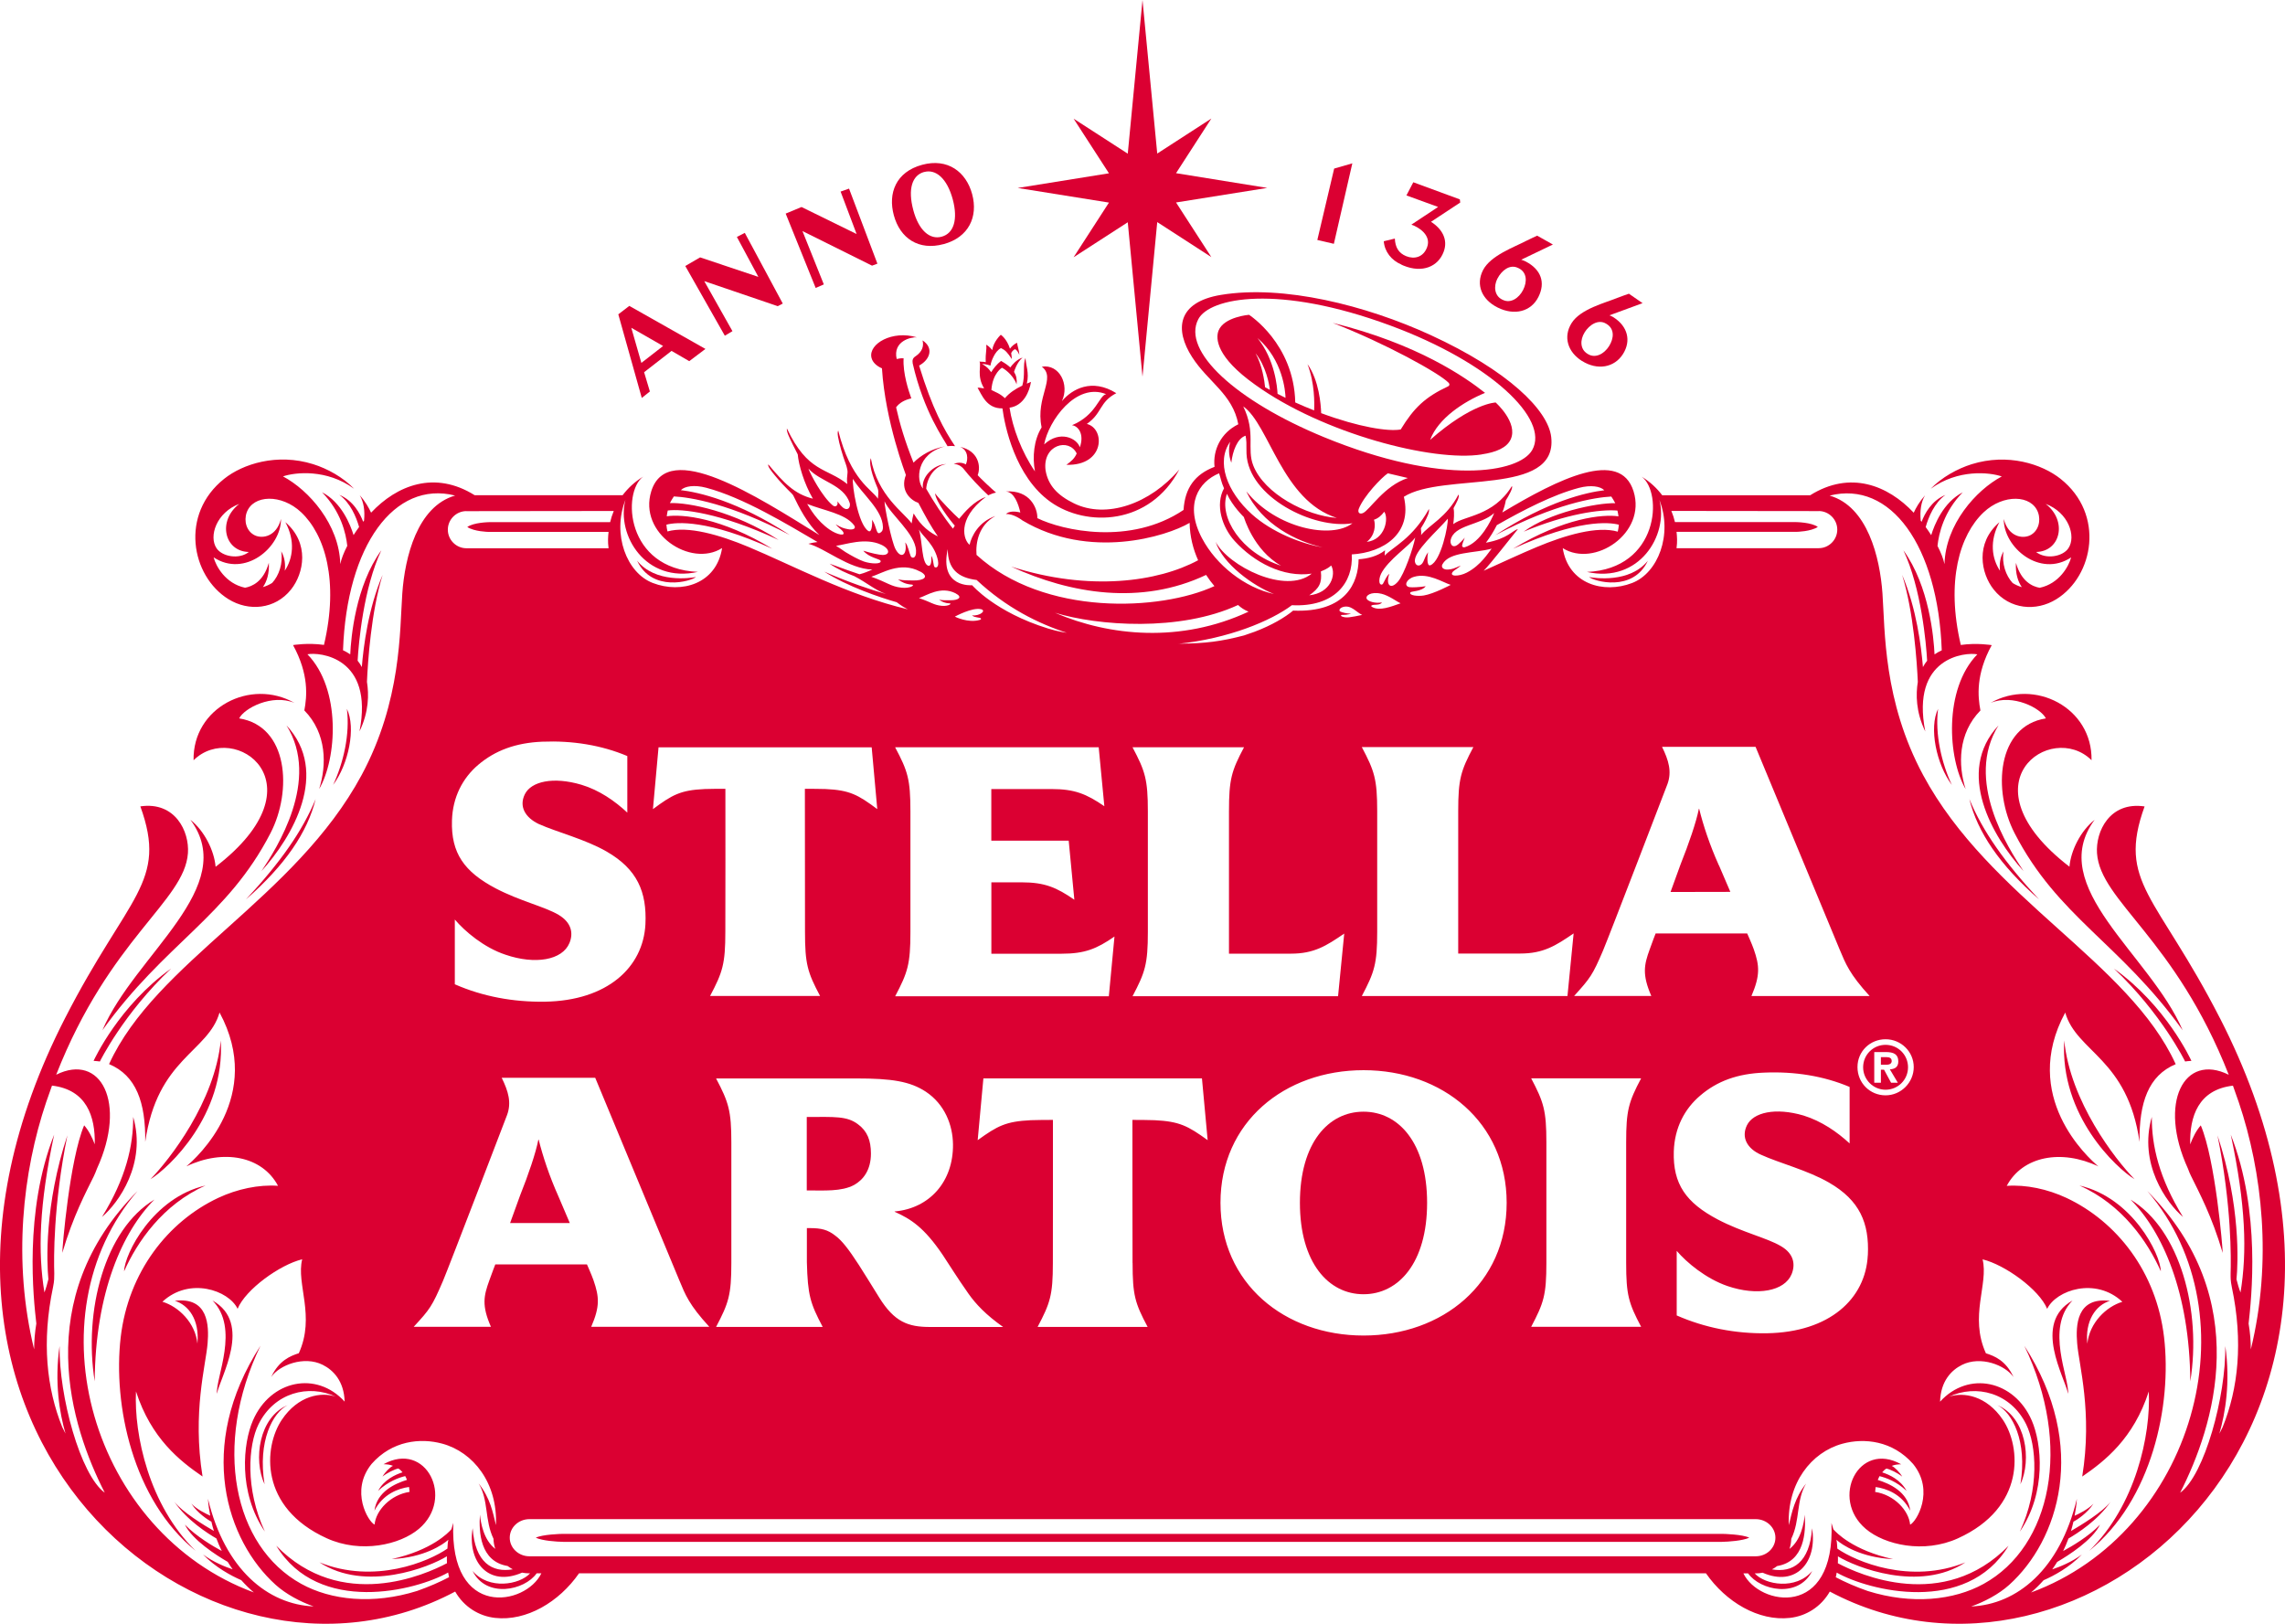 <svg xmlns="http://www.w3.org/2000/svg" id="Layer_2" viewBox="0 0 392.36 278.86"><defs><style>.cls-1{fill:#db0032;}</style></defs><g id="Layer_1-2"><path class="cls-1" d="m371.04,218.32c-.06-2.96-4.91-12.66-13.98-14.73,7.37,3.26,11.74,9.7,13.98,14.73"></path><path class="cls-1" d="m324.82,182.18c0-.47-.37-.64-.91-.64h-.94v1.3h1c.62,0,.86-.28.86-.66"></path><path class="cls-1" d="m323.77,187.14c2.14,0,3.86-1.72,3.86-3.86s-1.72-3.85-3.86-3.85-3.85,1.72-3.85,3.85,1.74,3.86,3.85,3.86m-1.94-6.47h1.98c1.36,0,2.15.38,2.15,1.61,0,.94-.56,1.31-1.45,1.36l1.37,2.3h-1.16l-1.21-2.24h-.54v2.24h-1.14v-5.28Z"></path><path class="cls-1" d="m111.59,67.23l-.99-3.31,4.71-3.66,3.04,1.76,2.78-2.1-13.07-7.39-1.89,1.45,4.03,14.36,1.39-1.11Zm-3.19-10.94l5.46,3.13-3.73,2.9-1.73-6.03Z"></path><path class="cls-1" d="m162.02,41.93c4.32-1.17,5.96-4.7,4.91-8.59-1.04-3.84-4.21-6.22-8.58-5.04-4.55,1.23-5.89,4.92-4.87,8.67,1.07,3.95,4.25,6.12,8.55,4.95m-3.34-12.38c1.98-.54,3.92,1.06,4.91,4.7.92,3.45.19,5.84-1.91,6.41-2.05.56-3.95-1.12-4.87-4.58-.96-3.61-.2-5.97,1.87-6.54"></path><polygon class="cls-1" points="141.46 48.84 137.79 39.68 149.74 45.62 150.66 45.28 145.79 32.39 144.34 32.9 147.09 40.19 137.63 35.55 134.91 36.68 140.06 49.45 141.46 48.84"></polygon><path class="cls-1" d="m354.45,178.67c-.76,12.91,8.96,21.94,12.08,23.84-3.34-3.42-11.05-13.36-12.08-23.84"></path><path class="cls-1" d="m54.2,137.22c-2.3,5.54-6.04,10.86-11.96,17.23,6.76-5.92,10.56-11.54,11.96-17.23"></path><path class="cls-1" d="m365.84,206.01c5.47,5.47,10.14,15.95,10.26,31.21,1.94-12.07-1.71-26.08-10.26-31.21"></path><path class="cls-1" d="m16.07,182.18c.49.02,1.08.11,1.08.11,0,0,4.03-8.22,12.23-15.96-8.96,6.38-13.18,15.59-13.31,15.85"></path><path class="cls-1" d="m374.85,208.99c-4.11-6.66-5.39-12.25-5.36-17.18-2.31,8,2.49,14.75,5.36,17.18"></path><path class="cls-1" d="m37.02,148.84c-.24-2.78-1.93-6.16-4.32-8.06,8.52,11.55-9.52,23.09-15.12,36.15,10.79-15.03,21.42-19.43,28.87-33.86,3.77-7.31,3.04-18.37-5.38-19.7.86-1.75,5.64-4.26,9.5-2.66-7.53-4.29-17.51.8-17.33,9.85,6.94-6.9,22.4,3.96,3.8,18.28"></path><path class="cls-1" d="m44.9,149.59c5.32-5.85,11.8-16.97,4.29-25.02,5.89,9.37-1.69,21.11-4.29,25.02"></path><polygon class="cls-1" points="125.77 56.87 120.93 48.28 133.55 52.58 134.41 52.13 127.89 39.99 126.53 40.69 130.22 47.55 120.22 44.2 117.67 45.68 124.46 57.65 125.77 56.87"></polygon><path class="cls-1" d="m347.46,149.59c-2.61-3.9-10.18-15.64-4.29-25.02-7.5,8.04-1.02,19.17,4.29,25.02"></path><path class="cls-1" d="m342.98,241.31c2.51,1.25,5.17,6.15,3.95,13.59,1.97-4.25.95-11.54-3.95-13.59"></path><path class="cls-1" d="m271.65,61.99c2.64,1.66,5.56,1.15,7.04-1.2,1.44-2.29.79-4.74-1.6-6.28-.27-.18-.73-.36-.73-.36l5.69-2.09-2.35-1.62s-1.56.54-2,.72c-2.02.84-6.31,1.89-7.83,4.31-1.5,2.37-.67,4.99,1.77,6.52m.46-4.92c.81-1.29,2.36-2.32,3.71-1.47l.1.06c1.35.85,1.23,2.45.38,3.79-.82,1.3-2.33,2.16-3.63,1.35l-.1-.06c-1.25-.78-1.27-2.37-.46-3.66"></path><path class="cls-1" d="m350.12,154.45c-5.92-6.38-9.67-11.69-11.96-17.23,1.4,5.69,5.2,11.31,11.96,17.23"></path><path class="cls-1" d="m375.21,182.29s.59-.1,1.08-.11c-.13-.26-4.35-9.47-13.31-15.85,8.21,7.74,12.23,15.96,12.23,15.96"></path><path class="cls-1" d="m359.14,130.56c.17-9.05-9.81-14.14-17.34-9.85,3.86-1.6,8.64.91,9.5,2.66-8.42,1.32-9.15,12.38-5.38,19.7,7.44,14.43,18.08,18.83,28.87,33.86-5.6-13.06-23.64-24.6-15.12-36.15-2.39,1.89-4.09,5.28-4.32,8.06-18.61-14.32-3.14-25.18,3.8-18.28"></path><path class="cls-1" d="m165.42,80.47c.9,1.18,2.95,3.4,4.27,4.59.46-.21.8-.36,1.34-.47-.97-.83-2.56-2.34-3.15-2.98.59-1.57.11-4.2-3.03-4.87,1.42.54,1.4,2.18.99,3.02-.46-.29-1.22-.44-2.07-.09,1.01.04,1.59.72,1.66.81"></path><path class="cls-1" d="m172.13,70.13c.37,2.87,2.13,11.71,8.27,16.07,6.14,4.36,17.04,4.04,22.1-5.58-5,5.91-12.54,8.54-18.09,5.82-2.79-1.36-4.45-3.07-4.88-5.71-.54-4.34,4.01-5.59,5.35-2.86-.36.89-1.05,1.44-1.77,1.95,6.61.21,6.72-6.22,3.51-7.02,2.66-1.83,2.11-3.75,5.06-5.28-4.19-2.62-7.6-.71-9.34,1.37,1.34-2.83-.43-6.41-3.45-5.92,2.54,1.94-1.12,5.17-.04,10.38,0,.03-.01.06-.02.09-1.31,2.15-1.57,4.99-1.12,7.51-2.28-3.32-3.85-7.5-4.36-10.94,2.45-.34,3.42-2.81,3.68-4.43-.25.1-.47.2-.71.3.44-1.91-.18-3.09-.23-4.4-.51,1.07-.01,2.97-.55,4.74-1.22.58-2.19,1.23-2.99,2.16-.91-.85-1.6-1.02-2.32-1.41.21-2.9,1.82-3.82,1.82-3.82.15.05,1.84,1.04,2.51,2.85.09-.84-.06-1.53-.44-2.14.03-.1.48-1.65,1.47-2.45-1.04.3-1.84,1.31-2.11,1.69-.41-.39-.94-.75-1.59-1.12-.73.56-1.35,1.35-1.69,1.94-.47-.61-.57-.8-1.57-1.44.78.06,1.25.25,1.44.3.08-.65.77-2.53,1.82-3,.74.36,1.06.7,1.86,1.89-.02-.37-.07-.71-.12-1.02.11-.33.46-.6.65-.69.31.13.48.41.76.98-.05-.77-.35-1.58-.4-2.08-.42.2-.88.54-1.22,1.02-.55-1.73-1.57-2.39-1.57-2.39,0,0-1.24,1.1-1.48,2.64,0,0-.4-.61-1.04-.93.15.88-.14,1.23-.07,3-.38-.11-.96-.06-1.07-.12.35.72-.52,2.47.79,4.61-.35-.01-.85-.17-1.12-.1.71,1.16,1.52,3.6,4.27,3.54m17.81-2.44c-1.21.19-1.68,3.61-5.87,5.33,1.1.14,2.14,1.55,1.35,3.79-.52-1.58-3.46-2.97-6.13-.49.74-4.01,5.46-10.73,10.65-8.63"></path><path class="cls-1" d="m157.18,61.2c-.45.3-.55.65-.46,1.2,1.9,8.36,5.37,13.04,5.98,14.22.71-.06.86-.06,1.29,0-1.89-2.83-3.87-6.34-6.17-13.84,1.92-1.04,2.54-3.06.59-4.32.24.9.02,1.91-1.22,2.74"></path><path class="cls-1" d="m355.11,239.35c.23-2.8-3.94-11.2.76-16.01-6.95,3.91-1.29,13.18-.76,16.01"></path><path class="cls-1" d="m240.65,45.46l.37.16c3.23,1.32,5.94.16,6.88-2.4.77-2.07-.26-3.91-2.18-5.13l5.02-3.31-.07-.54-7.99-2.94-1.18,2.26,5.44,1.98-4.59,3.04c1.25.41,3.49,1.82,2.69,3.9-.64,1.69-2.16,2.09-3.59,1.51-1.29-.53-1.87-1.51-1.94-3.02l-1.9.46c.14,1.8,1.32,3.28,3.04,4.01"></path><polygon class="cls-1" points="190.42 34.79 184.35 44.18 193.65 38.17 196.18 64.69 198.71 38.14 208 44.15 201.94 34.77 217.6 32.27 201.94 29.74 208 20.36 198.71 26.37 196.18 0 193.65 26.39 184.35 20.38 190.42 29.76 174.75 32.28 190.42 34.79"></polygon><path class="cls-1" d="m257.14,52.8c2.91,1.46,5.76.71,7.02-1.8,1.24-2.46.49-4.71-2.19-6.1-.28-.15-.76-.3-.76-.3l5.44-2.61-2.7-1.52s-1.5.69-1.92.91c-1.94,1.03-6.1,2.48-7.39,5.03-1.27,2.51-.19,5.04,2.49,6.38m0-4.95c.69-1.36,2.12-2.54,3.55-1.82l.11.05c1.42.71,1.46,2.32.74,3.73-.7,1.37-2.12,2.37-3.49,1.69l-.11-.05c-1.31-.65-1.49-2.25-.81-3.6"></path><polygon class="cls-1" points="232.21 28.05 229.09 28.95 226.2 41.21 229.04 41.87 232.21 28.05"></polygon><path class="cls-1" d="m37.25,239.35c.53-2.82,6.19-12.1-.76-16.01,4.7,4.8.53,13.2.76,16.01"></path><path class="cls-1" d="m16.26,237.21c.11-15.26,4.79-25.74,10.26-31.21-8.55,5.12-12.19,19.13-10.26,31.21"></path><path class="cls-1" d="m49.38,241.31c-4.9,2.05-5.92,9.34-3.95,13.59-1.22-7.44,1.44-12.34,3.95-13.59"></path><path class="cls-1" d="m35.29,203.59c-9.07,2.07-13.92,11.77-13.98,14.73,2.24-5.03,6.61-11.46,13.98-14.73"></path><path class="cls-1" d="m59.56,121.73c.57,4.33-.61,9.34-2.36,13.06,2.66-3.57,3.95-9.8,2.36-13.06"></path><path class="cls-1" d="m146.65,203.5c1.62-.91,2.9-2.61,2.9-5.4,0-2.25-.63-3.85-2.2-5.01-1.89-1.46-4.03-1.28-8.82-1.27v12.61c3.01,0,5.96.22,8.12-.93"></path><path class="cls-1" d="m109.4,96.29c2.58,5.5,9.31,3.51,10.1,2.8-.97.2-6.99,1.07-10.1-2.8"></path><path class="cls-1" d="m22.87,191.81c.03,4.94-1.25,10.53-5.36,17.18,2.87-2.44,7.67-9.19,5.36-17.18"></path><path class="cls-1" d="m381.18,174.84c-10.84-21.17-17.68-23.24-12.93-36.35-6-.89-8.43,4.32-8.17,8.04.59,8.28,13.4,14.55,22.62,38.04-7.65-3.81-12.2,4.78-7,16.13.16.47.36.92.55,1.3,1.36,2.78,3.53,6.78,5.41,13.16,0-.91-1.25-15.97-3.76-21.9-.77.86-1.37,2.07-1.82,3.26-.11-4.8,1.41-9.39,7.34-10.08.34.92.67,1.86,1,2.84,4.03,11.93,5.78,27.32,2.07,42.45,0-1.41-.12-2.9-.38-4.43.47-4.21,2.16-19.21-3.06-32.44,2.58,12.07,2.81,20.18,1.67,27.1-.23-.57-.54-1.62-.69-2.27.28-2.84.71-12.7-3.26-24.71,2.44,12.07,2.33,21.27,2.25,23.7,0,.75-.02,1.25.21,2.36,1.98,9.41,1.1,17.43-1.58,24.05-.18.37-.37.75-.56,1.11,1.02-3.53,1.91-8.78,1.02-15.04.12,8.52-3.56,22.17-7.76,25.19,5.81-11.37,12.82-33.22-5.63-51.81,18.52,21.51,7.88,58.68-19.97,68.94.71-.6,1.44-1.3,2.16-2.11,1.79-.78,4.41-2.19,6.57-4.41-1.78,1.31-3.81,2.12-5.09,2.55.29-.41.57-.83.85-1.28,1.96-1.14,6.06-3.76,7.35-6.39-1.95,2.02-4.85,3.72-6.33,4.52.33-.68.64-1.39.92-2.15,1.56-.9,5.06-3.15,7.24-6.32-1.36,1.77-5.18,4.09-6.81,5.03.15-.52.3-1.05.42-1.6.51-.25,2.39-1.45,3.44-3.09-.95,1.01-2.64,1.8-3.24,2.07.2-1.02.31-1.77.39-2.91-2.92,12.2-10.31,18.15-18.15,18.49,2.24-.79,4.72-2.08,6.54-3.72,8.37-7.54,13.77-23.68,2.59-41.05,8.25,17.13,4.66,34.46-6.99,40.89-5.13,2.83-12.34,3.59-19.91,1.22-2.04-.71-3.88-1.52-5.48-2.36.07-.25.11-.53.16-.8,5.46,3.1,22.21,7.38,29.51-4.6-11.2,11.45-25.65,4.94-29.31,3,.02-.39.02-.78.01-1.19,3.01,1.86,13.96,6.22,21.89,1.04-9.46,3.83-18.81-.15-21.99-2.36-.07-.63-.01-.85-.16-1.52.95.85,4.18,3.06,9.73,3.32-6.89-1.51-9.77-4.57-10.25-5.12-.11-.36-.2-.72-.33-1.1.7,16.6-12.43,14.23-15.12,8.67h.81c2.08,2.95,8.65,4.32,11-.41-2.79,3.3-8.09,2.38-9.87.41h.19c.4,0,.79-.04,1.17-.12,5.79,2.54,9.44-1.9,8.49-7.63-.4,5.89-3.34,7.68-6.89,7.06.32-.16.61-.35.89-.57,4.73-.79,4.94-5.83,4.75-8.82-.15,1.44-.62,4.35-2.63,5.88.19-.55.29-1.14.31-1.74,1.55-3.2.81-6.62,2.55-9.49-1.99,2.49-2.45,4.99-2.97,7.15-.31-7.22,3.85-12.53,9.21-13.99,3.74-1.02,8.6-.54,12.13,3.48,3.77,4.65.55,9.97-.51,10.42-.22-2.42-2.72-5.12-6.01-5.62.02-.24.05-.59.09-.84,1.81.24,4.49,1.19,5.94,4.07-.42-3.29-3.58-4.66-5.58-5.29.08-.19.2-.47.3-.65,1.11.27,2.92.9,4.65,2.53-1.01-1.9-2.96-2.79-4.19-3.18.23-.27.4-.45.72-.65.63.11,1.94.75,2.72,1.38-.4-.7-1.27-1.61-1.8-1.84.51-.2.91-.26,1.62-.28-7.3-4.09-12.26,5.86-6.07,11.1,3.24,2.75,9.97,4.28,15.82,1.62,11.65-5.29,10.85-15.68,7.72-20.35-2.81-4.18-6.78-4.82-9.29-3.96,4.7-2.2,10.6-.71,13.29,4.74,1.76,3.57,2.33,11.06-1.09,18.42,4.63-6.83,3.75-15.17,2.04-19.1-3-6.9-10.88-8.57-15.74-3.22.1-3.53,1.95-5.42,3.77-6.32,3.2-1.6,7.42.04,8.84,2.09-1.32-2.85-3.27-3.61-4.74-4.08-2.89-6.38.49-11.88-.57-16.13,3.8.91,9.72,5.16,11.09,8.5,1.54-3.21,8.3-5.52,12.91-1.21-2.75.82-5.64,3.59-6.01,7.19-.42-3.85,1.4-6.62,3.88-7.35-5.77-.71-5.88,4.26-5.63,7.29.3,3.76,2.66,11.82.87,22.88,3.9-2.68,8.81-6.52,11.43-14.61.36,7.43-2.24,19.6-10.24,27.37,10.77-8.69,14.24-25.02,12.86-36.71-1.31-11.16-8.08-19.82-16.75-23.9-3.25-1.52-6.96-2.31-10.26-2.07,2.7-5.09,9.36-6.37,15.74-3.34-1.82-1.52-13.45-12.07-5.7-26.42,1.97,6.83,10.71,7.86,12.76,22.21-.08-6.76,1.53-11.39,6.21-13.35-8.01-17.57-31.96-28.44-43.36-49.63-6.87-12.77-6.54-24.83-6.99-31.21-.44-6.2-2.56-14.93-9.07-16.8,10.45-2.64,18.61,8.59,19.25,26.57-.43.2-.85.43-1.24.7-.13-2.85-.9-11.73-5.34-17.87,3.06,6.49,3.91,16,4.07,18.96-.27.32-.51.69-.72,1.09-.29-3.5-1.1-10.07-3.57-15.83,1.97,6.37,2.54,15,2.69,18.37-.34,2.11-.36,5.12,1.28,8.51-2.52-12.8,6.92-13.64,8.94-13.24-5.83,5.99-5.06,17.96-2.01,23.14-1.31-4.1-1.33-9.55,2.54-13.5-.46-2.43-.8-6.21,1.94-11.22,0,0-2.51-.43-5.31-.03-2.58-10.99-.17-18.91,3.91-22.77,3.39-3.2,8.27-3.04,9.36.03.52,1.47.03,3.22-1.37,3.91-1.36.66-3.75.21-4.52-2.8-.06,4.88,6.21,10.15,11.57,6.59-.39,1.49-2.03,4.51-5.4,5.22-1.19-.2-3.17-1.04-4.08-4.28-.11,1.84.36,3.24,1.01,4.17-.55-.16-1.08-.4-1.58-.71-1.17-1.27-1.89-3.34-1.56-5.44-.64,1.12-.72,2.31-.61,3.34-1.42-2.13-1.82-5.14-.1-8.34-4.2,3.61-3.19,8.79-.97,11.57,2.73,3.42,7.27,3.81,10.75,1.65,6.42-3.99,8.36-14.6.72-20.67-3.19-2.54-9.05-4.45-15.27-2.51-2.45.77-5.12,2.24-7.03,4.22,4.71-3.42,10.09-2.84,12.21-2.12-4.45,2.36-9.67,8.26-9.84,15.06-.18-.89-.6-1.97-1.2-3.13.22-2.12,1.09-5.89,4.33-9.2-3.35,1.72-4.87,5.6-5.41,7.35-.3-.46-.61-.93-.95-1.39.49-1.71,1.49-4.16,3.4-5.52-2.41.99-3.59,3.26-4.1,4.62-.05-.06-.1-.13-.15-.19-.16-1.65.04-3.18.74-4.36-.96,1.09-1.58,2.19-1.94,2.99-4.44-4.72-10.92-7.3-17.78-3h-25.41c-.9-1.19-2.05-2.29-3.52-3.19,3.65,2.73,2.98,15.83-9.4,16.36,8.98,2.01,14.01-6.32,12.44-12.37,2.32,5.96-.24,12.56-4.69,14.27-4.94,1.9-10.94.16-11.91-5.99,5.41,3.42,14.42-2.54,12.16-9.76-2.3-7.38-12.85-2.17-22.54,3.64h0c.32-.76.51-1.52.6-2.07.48-.74,1.32-2.25,1.04-2.45-3.19,5.18-8.16,5.04-10.06,6.52.11-.79.21-1.95.05-2.74.54-1,1.07-1.93.85-2.35-2.07,3.97-4.92,5.12-6.43,6.97.07-.27,0-.86-.03-1.16.11-.18.8-1.22,1.23-2.33.14-.37.2-.67.16-1-2.84,5.12-6.25,6.56-7.6,8.01,0-.18.01-.6.06-.91-1.3,1.03-3.04,1.45-4.54,1.54-.05,4.06-2.19,9.19-11.25,8.82-1.39,1.16-3.65,2.51-6.58,3.62-.69.25-1.1.37-1.84.64-4.02,1.05-6.57,1.36-11.05,1.42,0,0,0,0,0,0-.11.01-.23.02-.34.03,8.75-.9,16.06-3.97,19.6-6.64,7.32.36,10.57-3.87,10.28-8.72,5.46-.32,10.44-3.57,8.95-9.9,6.72-4.28,26.48.06,25.3-10.26-.53-4.65-7.49-11.44-20.7-17.51-11.1-5.1-25.28-8.67-36-6.9-7.58,1.25-7.98,6.01-4.95,10.7,2.77,4.3,6.95,6.35,7.92,11.52-2.98,1.45-4.4,4.42-4.08,7.31-3.35,1.27-5.09,3.62-5.32,7.4-9.12,6.14-20.76,3.55-25.11,1.41.06-1.63-1.21-4.88-5.43-4.58,1.47.07,2.19,2.18,2.51,3.61-.91-.23-1.92-.26-2.48.27,1.32-.1,2.85,1.1,2.85,1.1,11.46,6.83,24.71,2.77,28.7.41.04,2.38.62,4.55,1.46,6.42-6.85,3.7-18.65,5.41-32.11,1.09,10.22,4.7,22.34,6.7,33.48,1.43.46.71.95,1.36,1.43,1.92-9.23,4.27-29.23,5.24-40.85-5.36-.17-2.02.34-5.12,3.24-6.67-2.86.96-4.12,3.47-4.43,4.93-.95-.68-2.35-4.33,2.78-8.21-2.07.74-3.63,2.6-4.58,3.75-.85-.74-3.29-3.24-4.13-4.37.14,1.45,2.55,4.6,3.39,5.55l-.32.51c-1.52-1.84-3.55-4.99-4.59-6.85.13-1.76,1.35-3.91,3.46-4.24-2.27.05-4.39,2.38-4.01,4.21-1.2-1.36-1.22-5.96,3.8-7.25-2.3.39-4.23,1.57-5.43,2.8-1.51-3.78-2.36-6.69-2.99-9.5.56-.75,1.38-1.25,2.61-1.54-.44-1.23-1.48-4.31-1.32-6.88-.46-.03-.84.04-1.19.12-.7-3.1,2.52-3.81,3.46-3.72-4.2-1.27-8.3,1.1-7.8,3.46.19.9,1.02,1.53,1.81,1.86.58,9.21,4.12,18.28,4.11,18.32-1.05,2.72.86,4.36,2.14,4.79,1.3,2.46,2.17,4.06,3.35,5.75-1.26-.6-2.87-1.71-4.16-3.94-.15.56-.26,1.12-.34,1.71-1.27-1.84-5.87-4.73-7.01-11.2-.51,1.25.88,4.46,1.18,5.2.24.57.01,1.49.05,1.77-1.1-1.65-4.69-3.19-6.83-11.71-.09.16-.13.46-.04,1.03.21,1.27.84,3.34,1.22,4.38.12.32.47,1.25.42,1.82-.06.62-.16,1.37-.03,1.96-3.57-2.86-6.79-1.95-10.38-9.55-.06.23.08.73.24,1.11.45,1.07,1.18,2.48,1.62,3.34.16,1.81,1.08,4.99,2.6,7.61-3.17-.81-4.95-2.66-7.65-5.89-.15.29.4,1.01,1.14,1.91,1.84,2.23,2.97,3.07,3.15,3.44.99,2.05,2.35,4.77,4.48,6.79-10.83-6.7-26.05-16.58-28.87-7.53-2.26,7.23,6.75,13.18,12.16,9.76-.97,6.15-6.97,7.89-11.91,5.99-4.45-1.71-7.01-8.31-4.69-14.27-1.57,6.05,3.45,14.38,12.44,12.37-12.38-.53-13.05-13.63-9.4-16.36-1.47.91-2.62,2-3.52,3.19h-25.41c-6.86-4.29-13.34-1.72-17.78,3-.37-.8-.98-1.9-1.95-2.99.7,1.18.91,2.71.74,4.36-.05.06-.1.13-.15.19-.51-1.36-1.69-3.64-4.1-4.62,1.91,1.37,2.91,3.81,3.4,5.52-.34.46-.66.93-.95,1.39-.54-1.75-2.06-5.63-5.41-7.35,3.24,3.31,4.11,7.08,4.33,9.2-.6,1.16-1.02,2.24-1.2,3.13-.17-6.8-5.39-12.7-9.84-15.06,2.12-.72,7.5-1.3,12.21,2.12-1.91-1.98-4.57-3.45-7.03-4.22-6.22-1.94-12.09-.03-15.27,2.51-7.64,6.07-5.7,16.68.72,20.67,3.48,2.16,8.02,1.77,10.75-1.65,2.22-2.78,3.23-7.96-.97-11.57,1.72,3.19,1.32,6.2-.1,8.34.12-1.02.03-2.22-.61-3.34.33,2.1-.38,4.16-1.56,5.44-.5.31-1.02.55-1.58.71.65-.93,1.12-2.34,1.01-4.17-.9,3.24-2.89,4.07-4.08,4.28-3.37-.71-5.01-3.72-5.4-5.22,5.36,3.56,11.62-1.71,11.57-6.59-.77,3.01-3.17,3.46-4.52,2.8-1.4-.69-1.89-2.44-1.37-3.91,1.09-3.06,5.97-3.23,9.36-.03,4.09,3.86,6.5,11.78,3.91,22.77-2.8-.4-5.31.03-5.31.03,2.74,5.01,2.4,8.79,1.94,11.22,3.87,3.95,3.85,9.4,2.54,13.5,3.05-5.18,3.82-17.15-2.01-23.14,2.01-.4,11.46.43,8.94,13.24,1.64-3.39,1.62-6.4,1.28-8.51.15-3.38.71-12,2.69-18.37-2.47,5.77-3.29,12.33-3.57,15.83-.21-.4-.45-.76-.72-1.09.16-2.96,1.01-12.47,4.07-18.96-4.45,6.15-5.21,15.03-5.34,17.87-.39-.27-.81-.5-1.24-.7.64-17.97,8.8-29.21,19.25-26.57-6.51,1.87-8.63,10.6-9.07,16.8-.45,6.37-.12,18.44-6.99,31.21-11.4,21.18-35.35,32.06-43.36,49.63,4.67,1.96,6.29,6.6,6.21,13.35,2.05-14.35,10.79-15.37,12.76-22.21,7.75,14.35-3.87,24.9-5.7,26.42,6.38-3.04,13.04-1.75,15.74,3.34-3.3-.24-7.01.55-10.26,2.07-8.66,4.07-15.43,12.74-16.75,23.9-1.37,11.69,2.1,28.01,12.86,36.71-8-7.77-10.59-19.94-10.24-27.37,2.62,8.09,7.52,11.93,11.43,14.61-1.78-11.05.57-19.12.87-22.88.25-3.03.14-8-5.63-7.29,2.31.71,4.27,3.18,3.88,7.35-.36-3.6-3.26-6.37-6.01-7.19,4.62-4.3,11.37-1.99,12.91,1.21,1.37-3.34,7.29-7.59,11.09-8.5-1.06,4.25,2.31,9.75-.58,16.13-1.46.47-3.41,1.24-4.74,4.08,1.41-2.05,5.64-3.69,8.84-2.09,1.81.9,3.67,2.79,3.77,6.32-4.86-5.35-12.74-3.68-15.74,3.22-1.71,3.92-2.59,12.26,2.04,19.1-3.42-7.36-2.85-14.86-1.09-18.42,2.69-5.45,8.59-6.94,13.29-4.74-2.5-.87-6.48-.23-9.29,3.96-3.13,4.67-3.92,15.06,7.72,20.35,5.86,2.66,12.58,1.12,15.82-1.62,6.19-5.24,1.23-15.19-6.07-11.1.71.02,1.11.08,1.62.28-.53.23-1.4,1.14-1.8,1.84.78-.63,2.1-1.27,2.72-1.38.32.2.49.38.72.65-1.23.39-3.18,1.28-4.19,3.18,1.73-1.62,3.54-2.26,4.65-2.53.11.18.23.46.3.65-2,.62-5.16,2-5.58,5.29,1.46-2.88,4.14-3.83,5.94-4.07.04.25.07.6.09.84-3.29.5-5.79,3.2-6.01,5.62-1.06-.45-4.28-5.77-.51-10.42,3.53-4.01,8.39-4.5,12.13-3.48,5.36,1.46,9.52,6.77,9.22,13.99-.52-2.16-.98-4.66-2.97-7.15,1.74,2.87,1,6.29,2.55,9.49.01.6.12,1.19.31,1.74-2.01-1.53-2.49-4.44-2.64-5.88-.2,2.99.02,8.03,4.75,8.82.28.21.58.4.89.57-3.55.62-6.49-1.17-6.89-7.06-.95,5.72,2.69,10.17,8.49,7.63.38.07.77.12,1.17.12h.2c-1.79,1.96-7.09,2.89-9.87-.41,2.35,4.74,8.92,3.36,11,.41h.81c-2.69,5.56-15.82,7.93-15.12-8.67-.13.38-.23.74-.33,1.1-.48.56-3.36,3.61-10.25,5.12,5.55-.25,8.78-2.47,9.73-3.32-.15.67-.1.89-.16,1.52-3.17,2.21-12.52,6.19-21.98,2.36,7.93,5.18,18.88.83,21.89-1.04-.01.41-.01.8.01,1.19-3.65,1.94-18.11,8.45-29.31-3,7.29,11.98,24.04,7.7,29.51,4.6.05.27.1.54.16.8-1.6.84-3.44,1.64-5.48,2.36-7.57,2.37-14.79,1.61-19.91-1.22-11.65-6.43-15.24-23.76-6.99-40.89-11.19,17.37-5.78,33.51,2.59,41.05,1.82,1.64,4.3,2.94,6.54,3.72-7.84-.34-15.22-6.3-18.15-18.49.08,1.14.19,1.89.39,2.91-.6-.27-2.29-1.06-3.24-2.07,1.05,1.64,2.93,2.85,3.44,3.09.12.55.27,1.08.43,1.6-1.63-.94-5.45-3.26-6.81-5.03,2.17,3.17,5.68,5.42,7.24,6.32.28.76.59,1.47.92,2.15-1.47-.8-4.38-2.5-6.33-4.52,1.29,2.63,5.39,5.25,7.35,6.39.27.45.56.88.85,1.28-1.28-.42-3.31-1.24-5.09-2.55,2.16,2.22,4.78,3.63,6.57,4.41.72.81,1.45,1.51,2.16,2.11-27.85-10.27-38.49-47.43-19.97-68.94-18.46,18.59-11.45,40.44-5.63,51.81-4.2-3.02-7.88-16.67-7.76-25.19-.9,6.26,0,11.51,1.02,15.04-.19-.37-.38-.74-.56-1.11-2.67-6.62-3.56-14.64-1.58-24.05.23-1.11.2-1.61.21-2.36-.08-2.42-.19-11.63,2.25-23.7-3.97,12.01-3.54,21.88-3.26,24.71-.15.65-.45,1.7-.68,2.27-1.14-6.91-.91-15.02,1.67-27.1-5.22,13.24-3.54,28.23-3.06,32.44-.26,1.53-.37,3.01-.38,4.43-3.71-15.14-1.95-30.52,2.07-42.45.33-.97.66-1.91,1-2.84,5.93.7,7.45,5.28,7.34,10.08-.45-1.19-1.05-2.4-1.82-3.26-2.5,5.92-3.75,20.98-3.75,21.9,1.88-6.38,4.05-10.38,5.41-13.16.18-.39.38-.84.54-1.3,5.2-11.35.65-19.93-7-16.13,9.22-23.49,22.02-29.76,22.62-38.04.27-3.71-2.17-8.92-8.17-8.04,4.75,13.11-2.08,15.18-12.92,36.35-36.49,71.24,24.4,121.18,66.98,98.49,1.52,2.66,4.1,4.21,6.84,4.52,5.39.61,11-2.72,14.43-7.66h193.5c3.43,4.94,9.04,8.27,14.43,7.66,2.74-.31,5.31-1.86,6.84-4.52,42.58,22.69,103.47-27.25,66.98-98.49m-26.02-80.67c-.98,1.44-3.87,1.95-5.54.63,4.2-.07,5.43-5.34,1.64-8.26,3.91,1.46,5.3,5.57,3.9,7.63m-312.43.63c-1.67,1.33-4.56.81-5.54-.63-1.4-2.06,0-6.17,3.9-7.63-3.8,2.92-2.56,8.18,1.64,8.26m277.99,120.78c-.37,7.47-6.56,13.21-17.31,13.39-5.45.09-10.72-.96-15.5-3.06v-11.09c1.71,2.01,5.01,4.76,8.71,6.04,5.09,1.74,9.81.9,11.02-2.04.67-1.64.42-3.51-1.85-4.82-2.38-1.41-6.65-2.37-10.85-4.58-5.42-2.87-7.7-6.06-7.53-11.68.13-4.06,1.86-7.31,4.52-9.57,2.91-2.51,6.45-3.79,11.01-3.96,5.22-.22,10.19.57,14.66,2.46v9.7c-2.13-1.97-4.82-3.83-7.91-4.79-4.86-1.43-8.64-.53-9.72,1.67-1.01,2.08.02,4.01,2.43,5.07,3.15,1.44,8.05,2.67,11.7,4.8,5.22,3.02,6.9,6.92,6.63,12.44m3.04-37.08c2.68,0,4.84,2.15,4.84,4.78s-2.16,4.85-4.84,4.85-4.82-2.13-4.82-4.85,2.18-4.78,4.82-4.78m-11.48-90.71c1.75,0,3.19,1.44,3.19,3.19s-1.44,3.19-3.19,3.19h-24.41c.15-1.12.09-1.98,0-2.81h20.65s2.39-.04,3.61-.84c-1.1-.8-3.72-.83-3.72-.83h-20.81c-.15-.65-.36-1.29-.62-1.92l25.31.03Zm-36.98,75.35c.96-2.25,11.01-28.46,11.01-28.46.78-2.14.21-4.08-.93-6.4h16.06s13.46,32.41,14.43,34.79c1.04,2.46,1.67,4.19,5.16,8.01h-20.3c1.52-3.55,1.39-5.21.41-8.01-.31-.91-1.14-2.74-1.14-2.74h-15.72s-.67,1.71-1.02,2.74c-.97,2.66-1.32,4.32.28,8h-13.26c2.78-3.09,3.15-3.53,5.02-7.92m6.49,64.73h-18.88c2.16-4.09,2.61-5.47,2.61-10.97v-20.73c0-5.44-.46-6.89-2.61-10.97h18.88c-2.16,4.08-2.57,5.53-2.57,10.97v20.73c0,5.5.42,6.89,2.57,10.97m-11.59-67.56l-1.06,10.76h-35.31c2.16-4.09,2.64-5.52,2.64-11.02v-20.73c0-5.5-.48-6.92-2.64-11h19.15c-2.16,4.07-2.6,5.5-2.6,11v24.45s10.64,0,10.64,0c3.98,0,6.09-1.34,9.17-3.45m-11.49,46.25c0,13.85-11.01,22.8-24.57,22.8s-24.57-8.95-24.57-22.8,11.02-22.77,24.57-22.77,24.57,8.96,24.57,22.77m-10.07-108.74c-.74.05-1.27-.34-.95-.92,1.19-2.17,5.47-1.87,8.44-2.67-.55.66-1.82,2.84-4.26,4.11-1.36.71-3.19.72-2.36-.19.23-.25.94-.61,1.32-1.02-1.16.5-1.42.63-2.19.69m.46,2.63s-2.89,1.54-4.61,1.82c-1.03.17-2.6,0-2.31-.52.14-.25,1.93-.13,2.63-1.07-1.06.17-2.33.23-2.78.16-1.03-.17-.57-1.38.79-1.78,2.44-.71,4.94.97,6.29,1.39m7.9-10.25c4.44-2.53,9.57-5.21,14.11-6.41,2.05-.54,3.69-.27,4.36.41-3.01.36-9.69,1.82-18.71,7.71,10.22-5.39,17.12-6.49,19.91-6.63.19.27.53.84.68,1.14-3.25-.07-11.3,1.61-15.73,4.89,7.25-3.02,13.13-3.88,16.1-3.62.08.32.14.65.18.99-2.64-.4-9.35.24-18.11,5.57,11.06-5.05,16.45-4.6,18.18-4.13-.04.39-.1.79-.19,1.19-3.51-1.02-9.01.59-13.93,2.65-2.82,1.18-5.87,2.61-9.11,4.07h.01c1.26-1.28,4.66-5.69,5.89-7.16-.9.19-1.72,1.65-5.5,2.34.71-.94,1.34-1.97,1.86-2.99v-.02Zm-7.93,2.62c.51-2.73,5.17-2.58,7.49-4.71-.5,1.25-2.34,5.05-5.04,5.87-.3.09-.5-.09-.47-.29.04-.36.46-1.35.46-1.35,0,0-1.05,1.26-1.58,1.42-.82.26-.91-.69-.86-.95m-.48-3.73c.11,1.01-1.14,7.3-2.99,8-.72.27-.49-1.97-.37-2.25-.37.45-.6,1.08-.82,1.59-.37.86-1.25.97-1.45.12-.4-1.73,3.92-5.42,5.64-7.46m-11.49,9.51c1.23-2.47,4.94-4.87,5.89-6.28-.36,1.9-1.88,6.3-2.95,7.56-1.29,1.5-2.16.59-1.5-1.32-.41.31-.75,1.06-1.05,1.64-.16.32-.5.27-.62-.09-.11-.36,0-1.03.24-1.51m.03,3.37c1.36.32,2.63,1.34,3.34,1.65-1.66.59-3.6,1.36-4.86.65-.23-.13-.22-.22-.1-.29.38-.21,1.45.04,1.75-.51-1.12.2-2.3-.14-2.58-.57-.36-.55.68-1.34,2.45-.92m-6.62,2.3c1.45-.47,2.28.84,3.36,1.34-1.89.38-2.71.59-3.49.26-.18-.08-.2-.25,0-.26.22,0,1.19,0,1.56-.26-.56.11-1.61-.21-1.8-.31-.36-.2-.11-.6.36-.76m-16.91,24.05c-2.16,4.07-2.59,5.5-2.59,11v24.45s10.65,0,10.65,0c3.96,0,6.06-1.34,9.14-3.45l-1.06,10.76h-35.29c2.16-4.09,2.63-5.52,2.63-11.02v-20.73c0-5.5-.47-6.92-2.63-11h19.14Zm-19.14,88.58c0,5.5.41,6.89,2.58,10.97h-18.89c2.16-4.09,2.62-5.47,2.62-10.97,0,0,.03-23.75.01-24.58-.66,0-3.21.01-3.81.05-4.25.21-5.7.96-9.11,3.43l.98-10.61h37.53l.98,10.61c-3.4-2.46-4.85-3.22-9.11-3.43-.59-.04-3.14-.05-3.81-.05-.02.83.02,24.58.02,24.58m-53.2,10.97h-18.31c2.15-4.09,2.62-5.47,2.62-10.97v-20.73c0-5.44-.47-6.89-2.62-10.97h24.07c6.08,0,9.23.49,11.95,2.28,3.23,2.15,4.62,5.7,4.66,9.04.07,6.41-4.04,10.98-9.99,11.52-.04,0-.05.04-.02.06,2.76,1.23,5.06,2.69,8.25,7.41,1.09,1.62,2.28,3.61,4.43,6.67,1.24,1.75,2.97,3.61,5.94,5.7h-12.57c-3.73,0-6.1-.85-8.72-5.08-1.41-2.26-2.38-3.86-3.48-5.57-1.76-2.72-2.91-4.19-4.03-5.02-1.31-1.04-2.45-1.31-4.38-1.31h-.52v5.86c.15,5.65.56,7.03,2.72,11.12m12.43-99.55h34.96l.97,10.12c-3.08-2.11-5.1-2.95-9.07-2.95h-10.34v8.87h13.29l.97,10.14c-3.07-2.12-5.09-2.99-9.06-2.99h-5.19v12.26h12.06c3.98,0,6.01-.83,9.08-2.95l-.97,10.26h-36.69c2.16-4.09,2.62-5.52,2.62-11.02v-20.73c0-5.5-.45-6.92-2.62-11m-2.51-32.05c.25.64-1.68.55-2.88.13-.93-.33-2.16-1.02-3.15-1.62-.67-.47-1.36-.92-1.61-1.07,1.71-.22,4.99-1.46,7.75-.19,1.56.72,1.53,1.77.25,1.76-.56,0-2.08-.33-3.32-.73.97,1.2,2.84,1.41,2.96,1.72m6.82,1.86c1.6.87.65,1.57-1.22,1.53-.94-.02-1.57.02-2.6-.18.62.46,1.31.82,2.36.89.65.04-.23.7-1.76.53-1.87-.21-2.35-.87-5.19-1.88,1.77-.53,5-2.73,8.4-.88m10.44,8.07c.04.07-.04.18-.23.23-2.01.58-4.26-.57-4.26-.57,0,0,3.01-1.65,4.51-1.27.89.23-.11,1.16-1.56,1.07.52.44,1.4.28,1.54.54m56.37-4c1.71-1.2,2.21-2.12,1.99-4.1.37-.18,1.05-.37,1.77-1.02.89,1.57-.06,4.72-3.76,5.12m9.86-9.17c1.48-1.14,1.54-2.96,1.25-3.81.72-.23,1.25-.69,1.76-1.37.8,1.08.19,4.82-3.02,5.18m-.61-4.96c-.54.24-.96,0-.76-.67.86-2.24,3.94-5.44,5.01-6.15,2.27.52,2.78.66,3.44.81-4.09,1.32-6.56,5.52-7.7,6.01m-28.29-33.28c1.94-3.71,13.69-6.05,32.97,1.08,17.25,6.38,27.38,16.08,24.37,21.38-2.23,3.94-15.28,6.21-35.76-2.21-15.1-6.21-24.44-14.78-21.58-20.25m7.72,14.97c4.49,3.16,6.65,16.17,16.07,19.15-5.24-.36-12.43-4.12-14.35-9-1.15-2.91.49-5.6-1.72-10.15m-2.23,6.04c-.26.95-.35,2.2.18,3.64.22-1.97,1.03-4.19,2.45-4.65.07.31.11.66.14,1.15.02.47-.01,1.3.02,1.92.3,7.45,11.52,13.07,18.19,11.97-3.55,2.78-13.12.9-18.22-5.48,2.63,5.68,8.74,8.66,13.1,9.61-3.7-.61-8.72-2.6-12.14-5.67-4.32-3.89-6.21-9.05-3.7-12.5m8.71,21.33c-6.84-2.19-10.73-8.33-9.3-12.35.95,2.12,2.91,4,2.91,4,0,0,1.64,5.69,6.39,8.35m-13.56-4.67c-3.1-5.86-.6-9.74,2.91-11.2.32.93.34,1.43.85,2.58-1.55,2.82-.35,6.67,1.84,9.06,3.32,3.63,8.3,6.31,13.22,5.59-4.49,3.66-14.32-1.31-16.5-5.46,1.23,3.81,6.45,7.57,10.01,8.96-5.01-1.1-9.91-4.96-12.33-9.54m6.17,11.43c.53.48,1.09.86,1.8,1.14-11.62,5.42-23.88,4.22-33.24.19,7.35,2.24,21.41,3.3,31.43-1.33m-49.84-9.64c0,3.42,1.73,4.94,4.96,5.34,5.07,4.75,10.6,7.51,15.59,9.1-.04-.01-.08-.02-.12-.04,0,0-1.45-.17-3.22-.73-9.1-2.82-13.02-7.43-13.02-7.43,0,0-5.7.51-4.18-6.25m1.36,7.66c1.22.63.52,1.17-.89,1.17-.7,0-1.19.04-1.96-.09.47.34.99.6,1.79.62.49.02-.16.53-1.32.43-1.41-.13-1.78-.61-3.93-1.33,1.32-.43,3.71-2.14,6.31-.81m-3.04-5.53c.12.65-.06,1.21-.52,1.05-.35-.12-.19-1.32-.64-1.98.09,1.24-.14,1.78-.46,1.72-1.23-.22-1.04-4.33-1.66-6.22.76,1.3,2.77,2.64,3.29,5.42m-3.79-1.82c.1,1.46-.73,1.39-.91.97-.28-.65-.48-1.87-.94-2.36.4,2.1-.69,2.98-1.67,1.15-.69-1.29-1.89-7.25-1.89-8.21,1.1,2.37,5.22,5.47,5.42,8.45m-10.84-12.3c1.54,2.59,5.08,5.3,5.15,8.27.01.43-.07.74-.49.99-.69.4-.57-1.14-1.4-2.27.1.3.06,2.39-.61,1.96-1.79-1.13-2.83-7.98-2.65-8.95m-7.62-1.75c1.97,2.23,6.01,2.71,7.06,5.87.17.54-.12,1.32-.86.99-.47-.21-.97-.9-1.24-1.26.16.78-.35,1.07-.81.7-1.81-1.5-3.8-5.29-4.16-6.29m-.25,6.03c2.84,1.14,6.55,1.66,8.06,3.65.49.65-.29.85-1.01.7-.75-.15-1.04-.21-2.14-.84.34.46,1,.89,1.2,1.17.71,1-.96.62-2.22-.25-2.26-1.55-3.41-3.71-3.88-4.44m-23.97,4.77c-.1-.4-.16-.79-.19-1.19,1.73-.46,7.11-.91,18.17,4.13-8.76-5.34-15.47-5.97-18.11-5.57.04-.34.1-.67.17-.99,2.3-.32,8.78.28,19.05,5.06-7.73-4.98-15.47-6.45-18.68-6.34.15-.3.49-.87.68-1.14,2.79.14,9.7,1.24,19.91,6.63-9.01-5.89-15.7-7.35-18.71-7.71.67-.68,2.31-.95,4.36-.41,6.39,1.69,13.95,6.31,19.11,9.32-.47.06-.97.14-1.57.3,2.89.76,6.91,4.33,10.99,4.43-.78.32-1.29.58-2.21.81-.98-.33-2.92-.99-5.14-1.82,1.34.95,2.99,1.67,4.24,2.14,2.19,1.14,3.53,2.38,5.44,3.07-2.55-.72-6.14-1.91-10.59-3.84,4.02,2.57,9.52,4.42,12.43,5.25.91.67,1.23.86,1.92,1.22-10.38-2.46-19.73-7.53-27.37-10.72-4.92-2.06-10.42-3.66-13.93-2.65m-1.52,37.07h36.61l.96,10.61c-3.31-2.47-4.74-3.26-8.88-3.45-.59-.03-2.89-.04-3.55-.04-.01.82.02,24.56.02,24.56,0,5.5.42,6.94,2.59,11.02h-18.89c2.16-4.08,2.62-5.52,2.62-11.02,0,0,.04-23.75.01-24.56-.67,0-2.96,0-3.55.04-4.15.19-5.56.98-8.89,3.45l.96-10.61Zm-5.35,1.49v9.72c-2.14-2-4.82-3.87-7.9-4.79-4.85-1.43-8.62-.56-9.7,1.64-1.02,2.08.03,3.99,2.42,5.12,3.15,1.4,8.02,2.62,11.67,4.74,5.21,3.02,6.88,6.9,6.62,12.45-.38,7.42-6.54,13.14-17.27,13.31-5.44.08-10.7-.9-15.46-2.99v-11.12c1.7,2.01,5,4.82,8.7,6.04,5.08,1.74,9.77.95,10.99-2.02.66-1.61.41-3.45-1.86-4.82-2.37-1.41-6.62-2.36-10.81-4.55-5.41-2.85-7.68-6.06-7.51-11.66.12-4.03,1.85-7.3,4.51-9.56,2.9-2.46,6.44-3.78,10.98-3.97,5.21-.21,10.17.59,14.63,2.47m-27.65-42.06l25.31-.03c-.26.63-.47,1.28-.62,1.92h-20.81s-2.62.04-3.72.83c1.21.8,3.61.84,3.61.84h20.65c-.09.83-.15,1.69,0,2.81h-24.41c-1.75,0-3.19-1.44-3.19-3.19s1.44-3.19,3.19-3.19m4.96,129.36s-.67,1.74-1.02,2.74c-.98,2.7-1.33,4.32.27,7.98h-13.26c2.79-3.03,3.15-3.5,5.04-7.91.96-2.26,10.99-28.46,10.99-28.46.79-2.14.22-4.08-.92-6.39,5.36,0,16.06,0,16.06,0,0,0,13.46,32.39,14.44,34.78,1.04,2.49,1.66,4.18,5.15,7.98h-20.28c1.52-3.5,1.38-5.14.4-7.98-.3-.88-1.13-2.74-1.13-2.74h-15.73Zm5.86,50.13c-1.86,0-3.38-1.43-3.38-3.19s1.51-3.19,3.38-3.19h210.57c1.86,0,3.38,1.43,3.38,3.19s-1.51,3.19-3.38,3.19H90.9Z"></path><path class="cls-1" d="m37.91,178.67c-1.02,10.48-8.74,20.42-12.08,23.84,3.11-1.9,12.84-10.94,12.08-23.84"></path><path class="cls-1" d="m295.16,148.63c-1.59-3.54-2.7-6.91-3.39-9.72-.01-.05-.06-.05-.06.01-.45,2.27-1.71,5.94-3.15,9.55l-1.71,4.71,10.27-.02-1.95-4.54Z"></path><path class="cls-1" d="m92.51,195.73s-.06-.04-.07,0c-.44,2.27-1.7,5.97-3.14,9.58l-1.71,4.72h10.25s-1.94-4.55-1.94-4.55c-1.59-3.55-2.7-6.95-3.4-9.75"></path><path class="cls-1" d="m282.96,96.29c-3.11,3.87-9.14,3-10.1,2.8.8.71,7.52,2.7,10.1-2.8"></path><path class="cls-1" d="m335.15,134.79c-1.75-3.72-2.92-8.73-2.36-13.06-1.59,3.26-.3,9.49,2.36,13.06"></path><path class="cls-1" d="m223.21,206.56c0,10.29,4.9,15.7,10.92,15.7s10.92-5.41,10.92-15.7-4.89-15.65-10.92-15.65-10.92,5.35-10.92,15.65"></path><path class="cls-1" d="m254.42,78.03c2.49-.36,4.32-1.15,4.98-2.57,1.32-2.88-2.58-6.34-2.58-6.34,0,0-4.07.09-11.25,6.42,1.38-3.7,5.77-6.57,9.43-8.07-3.37-2.67-11.52-8.39-26.15-12.02,9.11,3.56,18.15,8.56,19.85,10.24.28.27.2.53-.01.64-4,1.87-5.91,3.72-8.17,7.42-2.09.4-7.24-.41-13.66-2.8-.05-1.49-.36-5.62-2.35-8.42,1.26,3.29,1.2,6.74,1.14,7.95-1.06-.42-2.14-.87-3.24-1.37-.23-10.13-7.94-15.05-7.94-15.05,0,0-4.29.35-5.23,2.71-.54,1.37-.38,4.55,6.26,9.28,11.65,8.4,30.56,13.31,38.93,11.99m-37.2-11.54c-.1-1.01-.48-3.76-1.64-5.83,1.82,2.26,2.34,5.3,2.47,6.28-.28-.15-.56-.3-.84-.45m2.15,1.14c-.05-1.12-.45-5.89-3.45-9.59,4.39,3.77,4.79,9.19,4.82,10.27-.45-.22-.91-.45-1.37-.69"></path><path class="cls-1" d="m96.7,263.41c-.38,0-3.56.09-4.7.66,1.17.53,3.53.69,4.7.71h198.97c1.16-.02,3.52-.18,4.7-.71-1.14-.57-4.32-.66-4.7-.66H96.7Z"></path></g></svg>